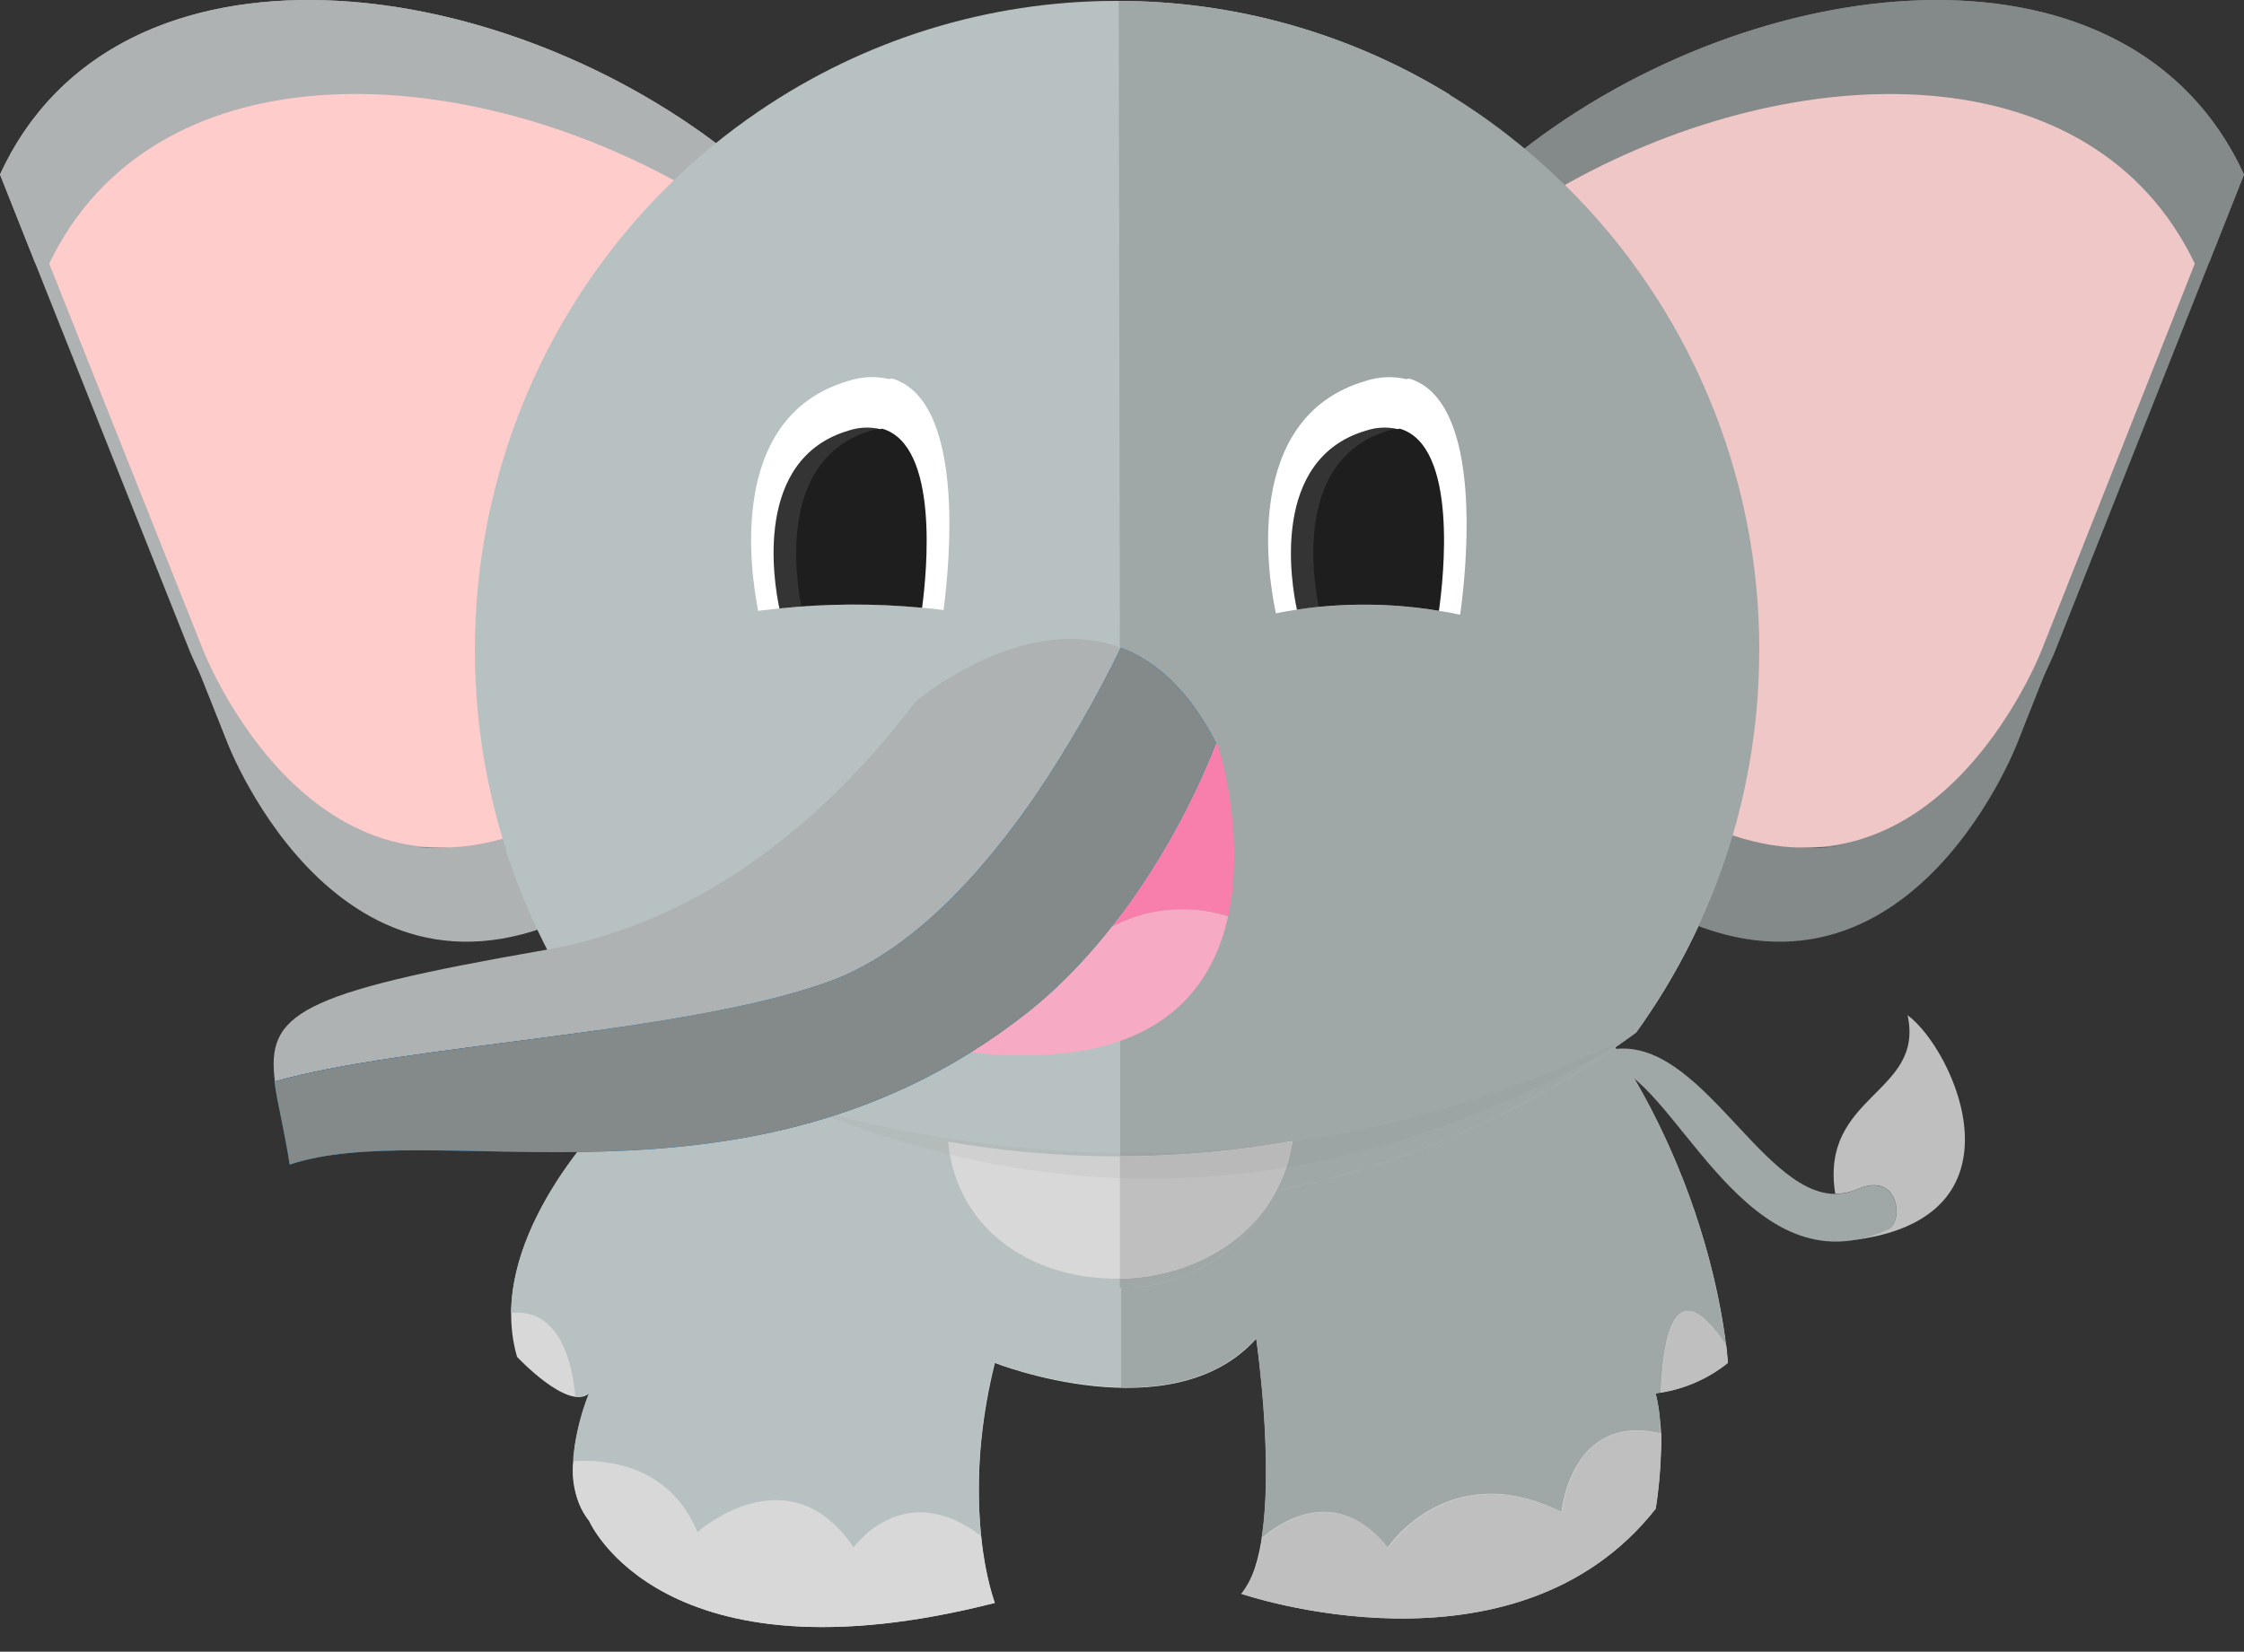 <svg width="273" height="201" viewBox="0 0 273 201" fill="none" xmlns="http://www.w3.org/2000/svg">
<rect x="0" y="0" width="273" height="201" fill="#333333" stroke="none"/>
<path d="M0 7.08L1.435 10.693L7.665 26.338C7.665 26.338 12.215 38.17 22.04 33.137C24.37 31.944 26.999 29.806 29.936 26.338C35.081 20.264 36.775 16.034 36.75 13.097C36.705 7.274 29.936 6.513 29.936 6.513C29.613 6.249 29.285 5.993 28.948 5.745C19.39 -1.369 4.585 -2.905 0 7.08Z" transform="scale(3)" fill="#AFB2B2"/>
<path d="M0 7.079L1.435 10.693C6.3 0.585 21.847 2.62 31.276 10.325C31.276 10.325 34.776 10.718 36.75 13.093C36.705 7.274 29.936 6.51 29.936 6.51C20.444 -1.245 4.746 -3.256 0 7.079Z" transform="scale(3)" fill="#AFB2B2"/>
<path d="M0 0.205L7.665 19.456C7.665 19.456 12.443 31.926 22.831 25.827C22.019 24.77 21.306 23.64 20.699 22.451C10.861 27.477 6.324 15.644 6.324 15.644L0.095 0L0 0.205Z" transform="translate(4.693 32.08) scale(3)" fill="#AFB2B2"/>
<path d="M0 6.88L6.23 22.525C6.23 22.525 10.78 34.357 20.605 29.324C21.211 30.513 21.925 31.643 22.736 32.7C24.867 31.451 27.23 29.419 29.837 26.329C37.856 16.872 37.489 11.885 35.315 9.283C33.327 6.905 29.855 6.512 29.855 6.512C28.487 5.403 27.023 4.422 25.48 3.581C16.205 -1.53 4.168 -1.788 0 6.88Z" transform="translate(5.985 11.438) scale(3)" fill="#FFCCCC"/>
<path d="M4.502 10.848C4.502 10.848 -1.224 16.158 0.239 21.198C0.239 21.198 2.311 23.417 3.165 22.677C3.165 22.677 1.702 26.128 3.165 27.852C3.165 27.852 6.091 34.63 19.615 31.179C19.615 31.179 18.152 27.36 19.615 21.446C19.615 21.446 26.804 24.277 30.217 20.458C30.217 20.458 31.435 28.716 29.608 30.808C29.608 30.808 40.696 34.627 46.408 27.357C46.408 27.357 46.894 24.525 46.408 22.674C47.477 22.545 48.49 22.118 49.334 21.442C49.334 21.442 48.847 11.337 40.318 3.327L36.541 0C36.541 0 19.976 11.956 9.021 4.318C-1.934 -3.32 4.502 10.848 4.502 10.848Z" transform="translate(62.188 101.528) scale(3)" fill="#D8D8D8"/>
<path d="M46.657 20.731C45.709 19.276 44.207 17.811 44.004 22.645C43.875 22.667 43.798 22.674 43.798 22.674C43.891 23.043 43.952 23.419 43.98 23.799C43.98 23.962 44.001 24.128 44.008 24.295C40.343 23.431 39.979 27.48 39.979 27.48C35.38 25.208 32.93 28.928 32.93 28.928C30.869 26.344 28.608 27.866 27.813 28.546C28.317 25.339 27.593 20.437 27.593 20.437C26.158 22.044 24.054 22.472 22.101 22.43V10.041H1.546C0.363 7.139 -2.955 -2.205 6.407 4.311C17.373 11.949 33.945 0 33.945 0L37.722 3.327C42.591 7.917 45.746 14.063 46.657 20.731Z" transform="translate(70.03 101.549) scale(3)" fill="#9FA7A7"/>
<path d="M24.721 0.021V12.409C22.976 12.343 21.252 12.003 19.61 11.401C19.021 13.695 18.833 16.077 19.058 18.437C15.908 16.037 13.888 18.904 13.888 18.904C11.232 14.979 7.553 18.285 7.553 18.285C6.405 15.499 3.769 15.322 2.517 15.407C2.517 15.213 2.545 15.018 2.572 14.83C2.6 14.643 2.615 14.558 2.639 14.427C2.755 13.814 2.929 13.214 3.16 12.636C3.083 12.697 2.994 12.742 2.899 12.766C2.804 12.791 2.704 12.794 2.607 12.777C2.3 9.723 0.963 9.284 0 9.39C0.032 4.941 4.501 0.807 4.501 0.807C4.501 0.807 4.361 0.499 4.151 0L24.721 0.021Z" transform="translate(62.179 131.607) scale(3)" fill="#B8C1C1"/>
<path d="M11.823 7.374C11.35 7.59 10.847 7.733 10.332 7.799C5.257 8.415 2.692 0.012 0 0.653L0.35 0.122C4.095 -0.99 6.65 5.87 9.765 5.898C10.076 5.899 10.383 5.834 10.668 5.707C12.457 4.932 12.586 7.24 11.823 7.374Z" transform="translate(193.934 127.6) scale(3)" fill="#9FA7A7"/>
<path d="M50.226 36.127C49.423 38.156 48.373 40.075 47.1 41.84C42.75 45.05 37.75 47.244 32.46 48.264C31.894 49.428 31.023 50.411 29.941 51.107C28.859 51.802 27.608 52.183 26.326 52.207C25.045 52.231 23.781 51.898 22.674 51.244C21.567 50.589 20.66 49.639 20.052 48.498C15.065 47.731 10.29 45.923 6.031 43.189C4.014 40.744 2.453 37.95 1.422 34.942C1.363 34.776 1.309 34.61 1.257 34.443C1.256 34.431 1.256 34.419 1.257 34.407C-0.215 29.793 -0.398 24.858 0.728 20.146C1.854 15.433 4.245 11.127 7.638 7.702L7.897 7.444C9.009 6.351 10.216 5.361 11.502 4.485L11.537 4.463C15.8 1.563 20.819 0.01 25.957 6.26477e-05H26.037C30.8 -0.01 35.474 1.307 39.544 3.809C20.826 15.135 24.27 26.235 43.891 37.168C46.112 36.906 48.224 36.559 50.226 36.127Z" transform="translate(57.771 0.108) scale(3)" fill="#B8C1C1"/>
<path d="M36.579 7.079L35.151 10.686L28.952 26.33C28.952 26.33 24.441 38.163 14.648 33.13C12.327 31.937 9.713 29.799 6.79 26.33C1.659 20.264 -0.024 16.034 0 13.096C0.046 7.277 6.78 6.516 6.78 6.516C7.102 6.252 7.43 5.996 7.763 5.748C17.276 -1.37 32.008 -2.906 36.579 7.079Z" transform="translate(163.262) scale(3)" fill="#848989"/>
<path d="M36.568 7.079L35.14 10.685C30.303 0.577 14.84 2.612 5.449 10.331C5.449 10.331 1.978 10.724 0 13.099C0.045 7.28 6.779 6.516 6.779 6.516C16.215 -1.246 31.836 -3.257 36.568 7.079Z" transform="translate(163.296 0.006) scale(3)" fill="#848989"/>
<path d="M22.722 0.198L15.092 19.449C15.092 19.449 10.339 31.919 0 25.82C0.808 24.763 1.518 23.633 2.121 22.444C11.921 27.48 16.425 15.644 16.425 15.644L22.624 0L22.722 0.198Z" transform="translate(200.14 32.103) scale(3)" fill="#848989"/>
<path d="M36.472 6.88L30.274 22.524C30.274 22.524 25.762 34.356 15.969 29.323C15.366 30.512 14.656 31.642 13.848 32.7C11.727 31.451 9.375 29.419 6.782 26.329C-1.198 16.871 -0.831 11.884 1.332 9.283C3.31 6.908 6.782 6.515 6.782 6.515C8.137 5.407 9.588 4.426 11.118 3.584C20.358 -1.53 32.328 -1.789 36.472 6.88Z" transform="translate(157.598 11.443) scale(3)" fill="#FFCCCC"/>
<path opacity="0.15" d="M36.472 6.88L30.274 22.524C30.274 22.524 25.762 34.356 15.969 29.323C15.366 30.512 14.656 31.642 13.848 32.7C11.727 31.451 9.375 29.419 6.782 26.329C-1.198 16.871 -0.831 11.884 1.332 9.283C3.31 6.908 6.782 6.515 6.782 6.515C8.137 5.407 9.588 4.426 11.118 3.584C20.358 -1.53 32.328 -1.789 36.472 6.88Z" transform="translate(157.598 11.443) scale(3)" fill="#9FA7A7"/>
<path d="M25.974 26.337C25.976 29.078 25.554 31.802 24.724 34.411C24.668 34.591 24.608 34.765 24.546 34.949C23.706 37.398 22.514 39.708 21.007 41.805L20.986 41.836C16.636 45.047 11.636 47.241 6.346 48.261C5.771 49.444 4.88 50.442 3.773 51.139C2.666 51.837 1.388 52.207 0.084 52.207H0.042C0.088 47.252 0.042 21.01 0 0C5.142 0.006 10.166 1.558 14.434 4.46C14.868 4.755 15.293 5.063 15.708 5.384C16.495 5.991 17.248 6.643 17.962 7.337L18.074 7.443C20.578 9.895 22.568 12.831 23.926 16.077C25.284 19.323 25.981 22.813 25.977 26.337H25.974Z" transform="translate(136.103 0.12) scale(3)" fill="#9FA7A7"/>
<path d="M0 0.973C0 1.292 0 1.607 0 1.922V0C0 0.322 0 0.648 0 0.973Z" transform="translate(57.75 76.213) scale(3)" fill="#21ABF6"/>
<path d="M0.618 9.146C1.133 9.08 1.635 8.937 2.109 8.721C2.872 8.594 2.742 6.283 0.968 7.054C0.683 7.181 0.376 7.246 0.065 7.245C-0.572 3.224 3.701 3.196 2.998 0C4.902 1.409 8.073 8.339 0.618 9.146Z" transform="translate(223.075 123.536) scale(3)" fill="#C0BFC0"/>
<path d="M34.351 0.355C32.394 4.361 28.051 11.932 22.451 13.929C16.522 16.052 5.301 16.449 0.051 17.956C-0.299 15.217 0.926 14.375 10.992 12.623C11.459 12.542 11.917 12.446 12.367 12.332C18.51 10.8 23.018 6.506 26.017 2.567C25.979 2.567 30.34 -1.139 34.351 0.355Z" transform="translate(33.289 77.745) scale(3)" fill="#AFB2B2"/>
<path d="M38.181 3.854L38.157 3.925C37.87 4.669 35.42 10.937 30.52 14.813C29.798 15.382 29.045 15.912 28.266 16.398C17.7 23.003 6.216 19.081 0.616 20.968C0.406 19.58 0.116 18.49 0 17.602C5.25 16.09 16.485 15.683 22.4 13.574C22.633 13.491 22.867 13.399 23.1 13.298C26.183 11.931 28.847 8.941 30.909 5.925C32.183 4.034 33.323 2.054 34.321 0C35.714 0.52 37.069 1.688 38.181 3.854Z" transform="translate(33.391 78.823) scale(3)" fill="#0077C5"/>
<path d="M10.419 0.29C9.845 2.902 8.123 5.359 3.804 5.847C2.539 5.974 1.263 5.961 0 5.808C0.779 5.322 1.532 4.792 2.254 4.223C2.727 3.851 3.175 3.458 3.605 3.048C4.358 2.318 5.06 1.537 5.705 0.708C6.584 0.238 7.564 -0.005 8.557 7.38653e-05C9.189 0 9.817 0.098 10.419 0.29Z" transform="translate(118.159 110.625) scale(3)" fill="#F7AAC3"/>
<path d="M4.707 6.944C4.107 6.757 3.481 6.662 2.853 6.665C1.859 6.66 0.879 6.903 0 7.373C1.741 5.13 3.155 2.648 4.2 0H4.298C4.298 0 5.442 3.582 4.707 6.944Z" transform="translate(135.295 90.659) scale(3)" fill="#F87EAC"/>
<path d="M0.067 0C0.054 0.136 0.031 0.271 0 0.403C0.018 0.269 0.042 0.131 0.067 0Z" transform="translate(69.907 174.929) scale(3)" fill="#D8D8D8"/>
<path d="M17.115 5.746C3.591 9.197 0.665 2.419 0.665 2.419C0.156 1.73 -0.075 0.87 0.021 0.015C1.274 -0.07 3.91 0.107 5.058 2.893C5.058 2.893 8.736 -0.413 11.393 3.512C11.393 3.512 13.402 0.649 16.562 3.045C16.64 3.964 16.825 4.871 17.115 5.746Z" transform="translate(69.677 177.826) scale(3)" fill="#D8D8D8"/>
<path d="M2.72 2.112C1.931 2.745 0.994 3.16 0 3.319C0.206 -1.516 1.704 -0.05 2.653 1.404C2.705 1.861 2.72 2.112 2.72 2.112Z" transform="translate(202.063 159.524) scale(3)" fill="#C0BFC0"/>
<path d="M0.028 1.317C0.007 0.934 0 0.499 0 0C0.034 0.438 0.043 0.878 0.028 1.317Z" transform="translate(201.989 172.954) scale(3)" fill="#FFCCCC"/>
<path d="M17.01 0.935C16.987 1.683 16.917 2.429 16.8 3.168C11.074 10.438 0 6.619 0 6.619C0.431 6.028 0.704 5.334 0.791 4.605C0.791 4.531 0.819 4.453 0.829 4.375C1.624 3.692 3.885 2.17 5.947 4.757C5.947 4.757 8.396 1.037 12.995 3.31C12.995 3.31 13.345 -0.754 17.024 0.124C17.02 0.39 17.02 0.666 17.01 0.935Z" transform="translate(151.044 174.1) scale(3)" fill="#C0BFC0"/>
<path d="M13.969 0V0.032C13.947 0.156 13.927 0.276 13.899 0.386C13.884 0.447 13.87 0.509 13.857 0.57C13.835 0.648 13.815 0.729 13.793 0.807L13.758 0.927C13.758 0.988 13.72 1.044 13.703 1.101C13.685 1.157 13.657 1.235 13.629 1.303L13.576 1.437C13.556 1.49 13.531 1.547 13.507 1.6L13.437 1.752C13.38 1.869 13.325 1.982 13.261 2.106L13.188 2.233L13.083 2.407L13.006 2.524C12.936 2.63 12.863 2.732 12.786 2.835L12.716 2.927L12.632 3.03L12.562 3.115L12.488 3.2L12.386 3.309C12.265 3.442 12.138 3.568 12.005 3.688L11.9 3.78L11.774 3.886L11.645 3.989L11.54 4.07L11.448 4.138L11.333 4.219L11.239 4.283L11.098 4.375L10.955 4.463L10.822 4.541L10.518 4.707L10.392 4.771L10.066 4.92L9.912 4.984L9.832 5.015L9.723 5.058C9.604 5.104 9.485 5.146 9.373 5.182L9.261 5.217L9.124 5.256L8.974 5.299C8.589 5.4 8.197 5.475 7.801 5.522L7.532 5.55L7.14 5.575H6.972C3.675 5.645 0.389 3.805 0 0.021C2.286 0.418 4.6 0.617 6.92 0.616H6.972C9.317 0.615 11.658 0.408 13.969 0Z" transform="translate(115.331 138.87) scale(3)" fill="#D8D8D8"/>
<path d="M6.997 0V0.032C6.976 0.156 6.955 0.276 6.926 0.386C6.912 0.447 6.899 0.509 6.885 0.57C6.864 0.648 6.843 0.729 6.822 0.807L6.787 0.927C6.787 0.988 6.748 1.044 6.731 1.101C6.713 1.157 6.685 1.235 6.657 1.303L6.604 1.437C6.583 1.49 6.559 1.547 6.535 1.6L6.465 1.752C6.409 1.869 6.353 1.982 6.29 2.106L6.216 2.233L6.111 2.407L6.034 2.524C5.964 2.63 5.891 2.732 5.814 2.835L5.744 2.927L5.66 3.03L5.59 3.115L5.516 3.2L5.415 3.309C5.293 3.442 5.166 3.568 5.033 3.688L4.928 3.78L4.802 3.886L4.673 3.989L4.567 4.07L4.476 4.138L4.361 4.219L4.266 4.283L4.127 4.375L3.983 4.463L3.85 4.541L3.546 4.707L3.42 4.771L3.094 4.92L2.94 4.984L2.86 5.015L2.751 5.058C2.632 5.104 2.513 5.146 2.401 5.182L2.289 5.217L2.152 5.256L2.002 5.299C1.617 5.4 1.225 5.475 0.83 5.522L0.56 5.55L0.168 5.575H0V0.619C2.345 0.617 4.686 0.41 6.997 0Z" transform="translate(136.25 138.87) scale(3)" fill="#C0BFC0"/>
<path opacity="0.1" d="M0 3.097C11.098 6.042 22.281 5.575 33.6 0C22.081 6.891 10.906 7.553 0 3.097Z" transform="translate(98.532 125.681) scale(3)" fill="#848989"/>
<path d="M7.803 9.449C7.516 9.413 7.229 9.378 6.935 9.357C5.01 9.175 3.072 9.184 1.149 9.385C0.867 9.413 0.579 9.445 0.285 9.481C-0.009 7.955 -1.014 1.623 3.925 0.161C4.464 -0.021 5.043 -0.049 5.598 0.08L5.713 0.055C8.688 0.947 8.062 7.499 7.803 9.449Z" transform="translate(91.379 45.888) scale(3)" fill="white"/>
<path d="M6.022 7.308C4.097 7.126 2.159 7.135 0.236 7.336C-0.002 6.214 -0.814 1.259 3.036 0.123C3.452 -0.017 3.898 -0.038 4.324 0.062C4.352 0.052 4.382 0.046 4.412 0.045C6.722 0.731 6.218 5.832 6.022 7.308Z" transform="translate(94.114 52.037) scale(3)" fill="#1E1E1E"/>
<path opacity="0.1" d="M1.132 7.258C0.835 7.282 0.534 7.304 0.236 7.335C-0.002 6.213 -0.814 1.258 3.036 0.122C3.429 -0.01 3.849 -0.035 4.254 0.048C4.152 0.066 4.05 0.091 3.95 0.122C0.194 1.233 0.884 6.015 1.132 7.258Z" transform="translate(94.107 52.037) scale(3)" fill="white"/>
<path d="M7.788 9.636C7.501 9.576 7.214 9.52 6.923 9.481C5.018 9.165 3.076 9.148 1.166 9.431C0.882 9.474 0.599 9.523 0.315 9.58C0.028 8.245 -1.12 1.655 3.931 0.161C4.47 -0.021 5.049 -0.049 5.604 0.08L5.719 0.055C8.803 0.982 8.022 7.959 7.788 9.636Z" transform="translate(154.276 45.897) scale(3)" fill="white"/>
<path d="M6.001 7.432C4.095 7.115 2.153 7.099 0.243 7.382C0.023 6.366 -0.866 1.276 3.043 0.123C3.459 -0.017 3.904 -0.038 4.331 0.062C4.359 0.052 4.389 0.046 4.419 0.045C6.799 0.749 6.183 6.147 6.001 7.432Z" transform="translate(157.053 52.037) scale(3)" fill="#1E1E1E"/>
<path opacity="0.1" d="M1.132 7.275C0.835 7.3 0.537 7.335 0.243 7.381C0.023 6.366 -0.866 1.276 3.043 0.122C3.436 -0.01 3.856 -0.035 4.261 0.048C4.158 0.066 4.056 0.091 3.957 0.122C0.149 1.241 0.884 6.058 1.132 7.275Z" transform="translate(157.053 52.037) scale(3)" fill="white"/>
<path d="M38.181 3.854L38.157 3.925C37.87 4.669 35.42 10.937 30.52 14.813C29.798 15.382 29.045 15.912 28.266 16.398C17.7 23.003 6.216 19.081 0.616 20.968C0.406 19.58 0.116 18.49 0 17.602C5.25 16.09 16.485 15.683 22.4 13.574C22.633 13.491 22.867 13.399 23.1 13.298C26.183 11.931 28.847 8.941 30.909 5.925C32.183 4.034 33.323 2.054 34.321 0C35.714 0.52 37.069 1.688 38.181 3.854Z" transform="translate(33.391 78.823) scale(3)" fill="#848989"/>
</svg>
